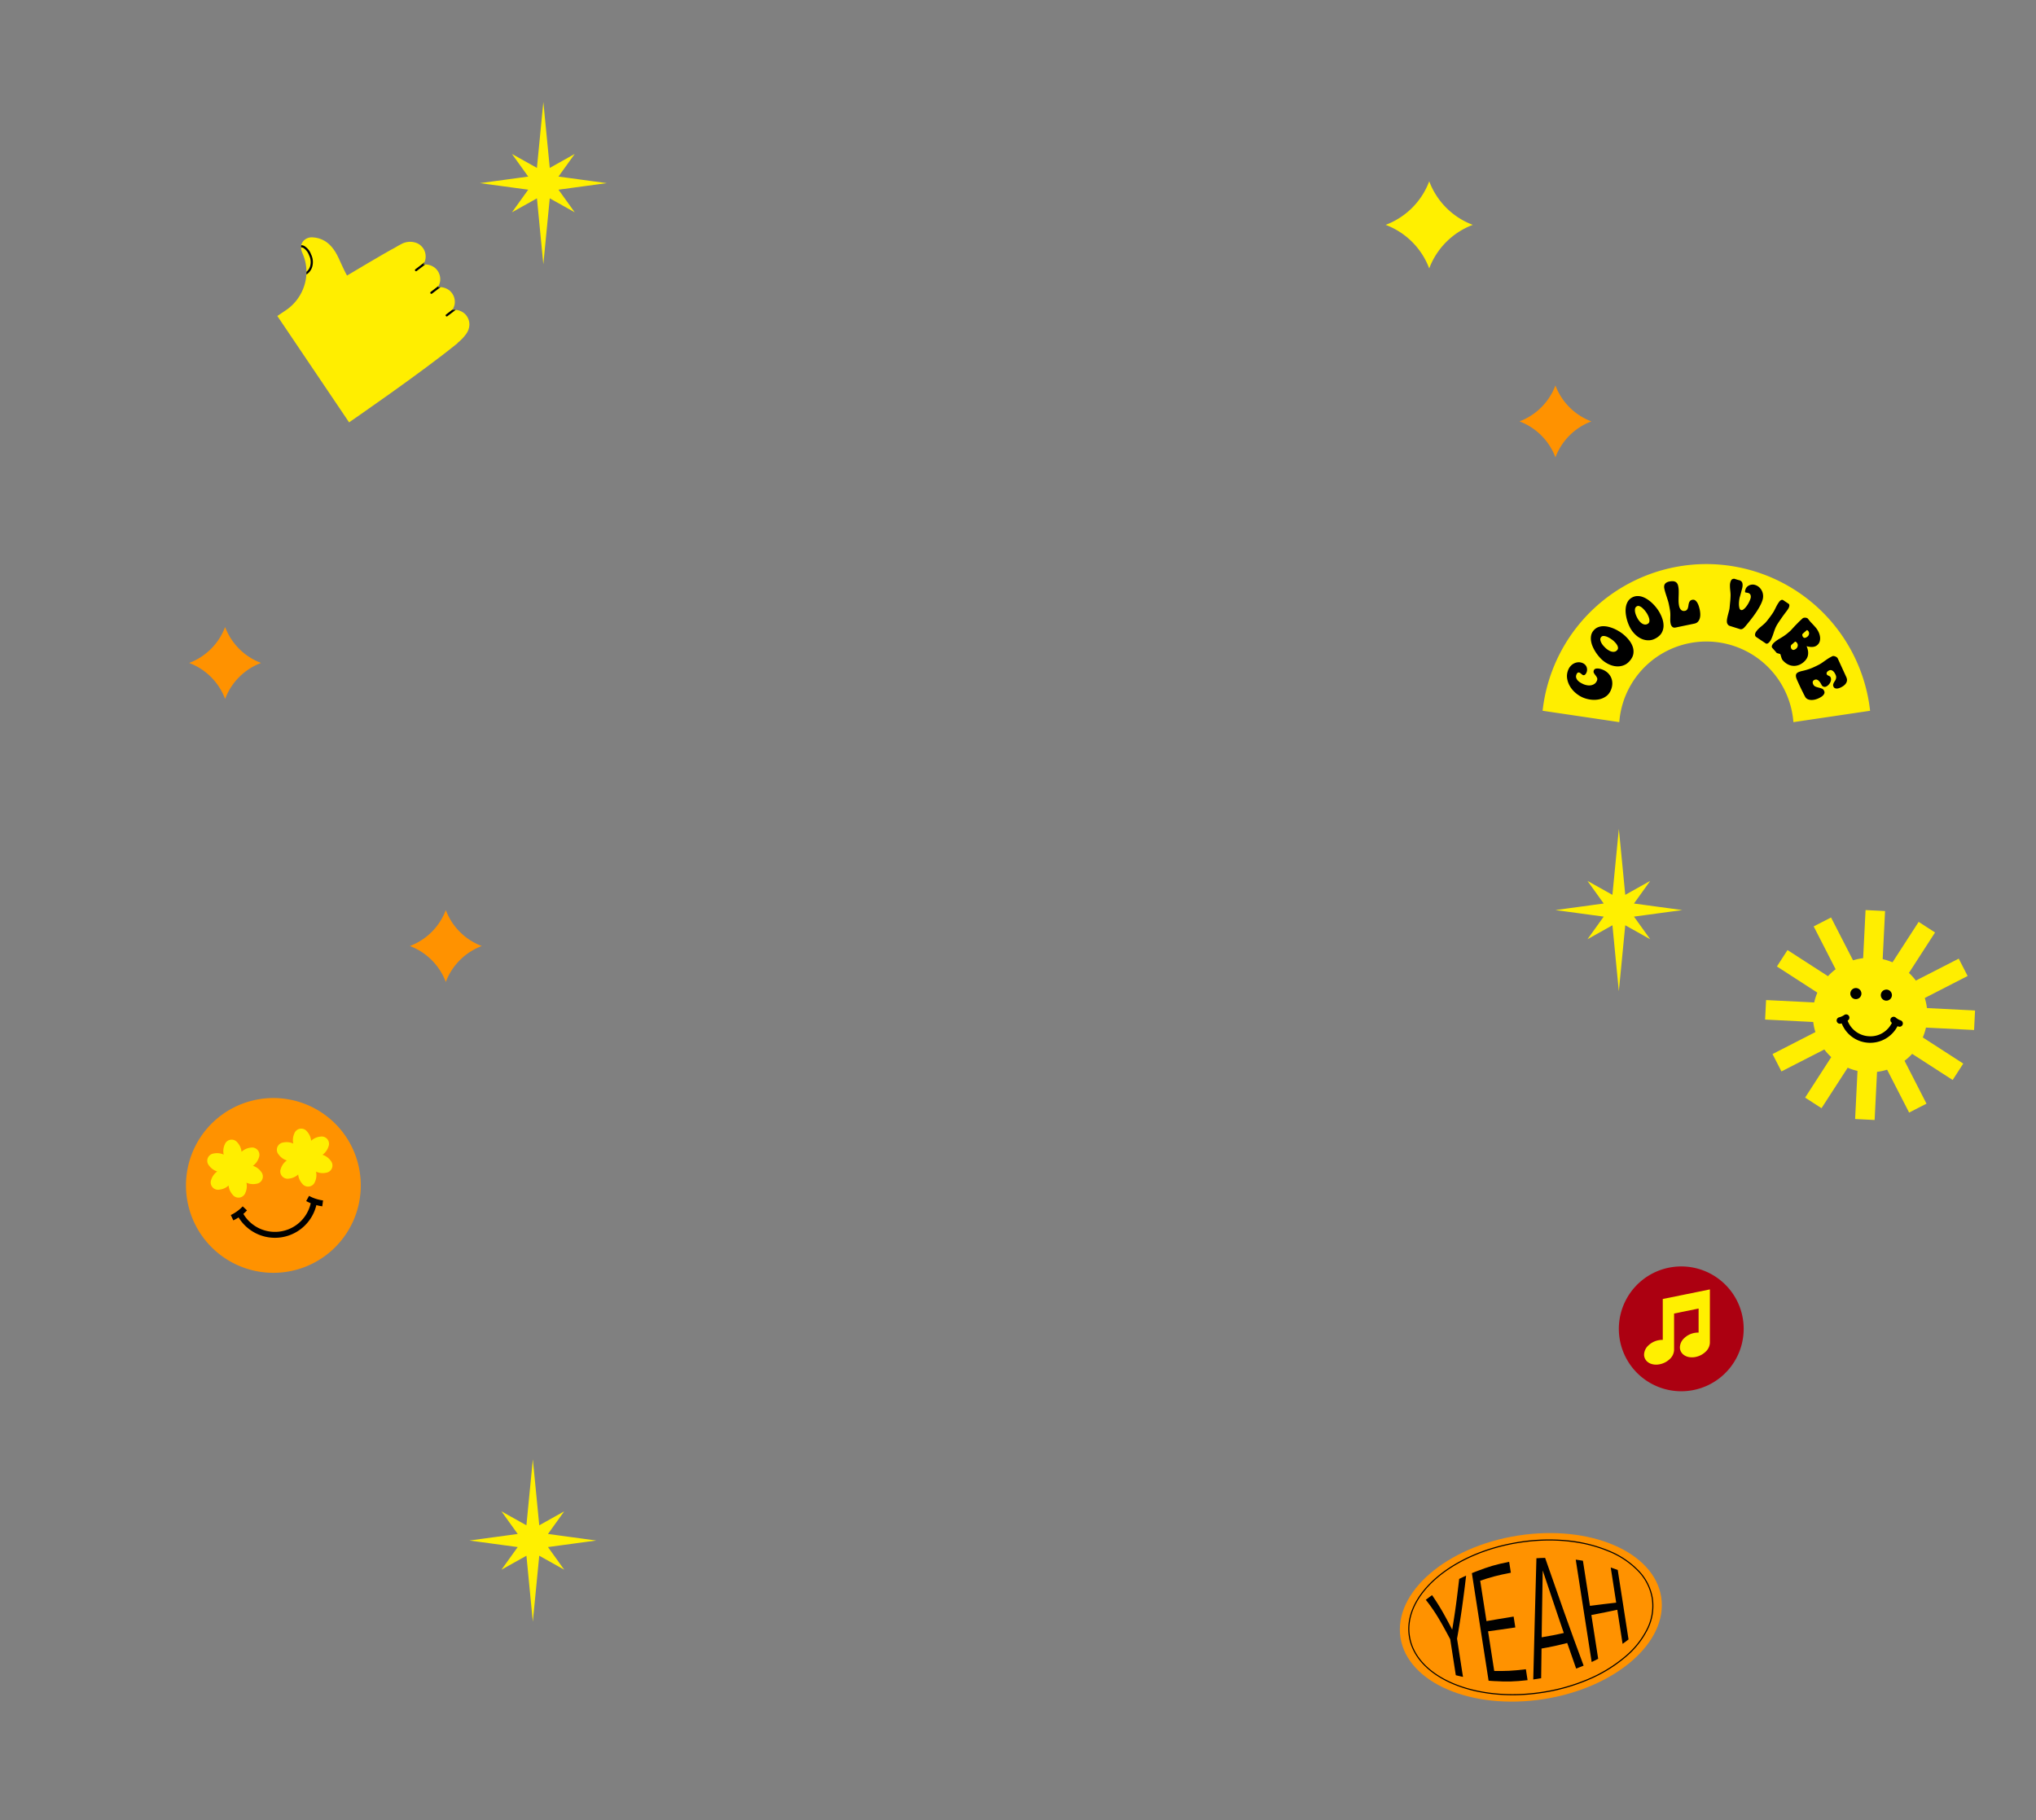 <svg xmlns="http://www.w3.org/2000/svg" xmlns:xlink="http://www.w3.org/1999/xlink" width="859" height="768" viewBox="0 0 859 768"><rect x="0" y="0" width="859" height="768" fill="#808080" stroke="none"/><defs><clipPath id="a"><rect width="73.749" height="73.749" fill="none"/></clipPath><clipPath id="b"><rect width="110.531" height="71.127" fill="#ff9200"/></clipPath><clipPath id="c"><rect width="52.664" height="52.664" fill="none"/></clipPath><clipPath id="d"><path d="M14.492,0a4.792,4.792,0,0,0-3.557,1.608c-.97,1.138-1.356,2.866-.332,5.133l.027.06.027.061a19.063,19.063,0,0,1,.808,13.212A19.721,19.721,0,0,1,3.586,30.783L1.793,31.992,0,33.2,15.136,55.64,30.273,78.079S37.939,72.8,47.5,65.987,68.51,50.809,76.081,44.638l-.029-.036-.029-.036a18.68,18.68,0,0,0,3.609-3.731,7.021,7.021,0,0,0,1.409-3.888V36.88q0-.1-.006-.209a6.234,6.234,0,0,0-2.26-4.68,6.738,6.738,0,0,0-4.88-1.375,7.785,7.785,0,0,0,.765-1.731,5.354,5.354,0,0,0,.224-1.775,6.236,6.236,0,0,0-2.26-4.68,6.738,6.738,0,0,0-4.88-1.375,7.789,7.789,0,0,0,.765-1.731,5.357,5.357,0,0,0,.224-1.775,6.235,6.235,0,0,0-2.26-4.68,6.739,6.739,0,0,0-4.88-1.374,7.791,7.791,0,0,0,.765-1.731,5.348,5.348,0,0,0,.224-1.775,6.137,6.137,0,0,0-3.458-5.443,7.715,7.715,0,0,0-6.865.325c-.394.2-.822.436-1.274.693s-.929.538-1.419.833h0c-2.054,1.056-7.075,3.981-11.583,6.642s-8.5,5.058-8.5,5.058.029.239-.4-.534-1.309-2.557-3.131-6.6-3.96-6.239-5.97-7.442A11.147,11.147,0,0,0,14.773.009C14.681,0,14.587,0,14.493,0Z" fill="none"/></clipPath><clipPath id="e"><rect width="88.582" height="88.58" fill="none"/></clipPath><clipPath id="f"><rect width="138.172" height="66.698" fill="none"/></clipPath><clipPath id="g"><rect width="30.342" height="30.342" fill="#ff9200"/></clipPath><clipPath id="i"><rect width="36.766" height="36.766" transform="translate(0 0)" fill="#fff000"/></clipPath></defs><g transform="translate(3033 1045)"><g transform="translate(-2959.847 -575.463) rotate(-9)"><g clip-path="url(#a)"><path d="M73.749,36.875A36.875,36.875,0,1,1,62.949,10.8a36.758,36.758,0,0,1,10.8,26.074" transform="translate(0)" fill="#ff9200"/><path d="M85.157,170.972a17.973,17.973,0,0,1-16.943-11.984l1.176-.415,1.176-.415a15.372,15.372,0,0,0,1.406,2.945,15.481,15.481,0,0,0,27.78-2.945l1.176.415,1.176.415a18,18,0,0,1-16.945,11.984" transform="translate(-48.283 -111.947)"/><path d="M59.491,154.386l-.354-1.2-.354-1.2c.438-.13.875-.28,1.309-.449s.863-.357,1.286-.563a17.25,17.25,0,0,0,1.528-.839,16.515,16.515,0,0,0,1.412-.976l.762.986.762.986a18.832,18.832,0,0,1-1.622,1.123,19.646,19.646,0,0,1-1.752.963c-.483.235-.975.451-1.472.645s-1,.366-1.5.515" transform="translate(-41.608 -105.584)"/><path d="M175.823,154.386q-.755-.224-1.5-.515t-1.475-.645a19.709,19.709,0,0,1-1.751-.963,18.879,18.879,0,0,1-1.622-1.123l.762-.986.762-.986a16.56,16.56,0,0,0,1.412.976,17.271,17.271,0,0,0,1.527.839q.636.309,1.288.564c.433.169.87.319,1.307.448l-.353,1.2Z" transform="translate(-119.956 -105.584)"/><path d="M56.4,63.821c-.044-.025-.089-.046-.133-.067s-.089-.04-.134-.063c.044-.023.089-.043.134-.063a1.48,1.48,0,0,0,.133-.066,6.79,6.79,0,0,0,2.785-2.9,3.085,3.085,0,0,0-2.7-4.684,6.8,6.8,0,0,0-3.906.962c-.044.025-.084.053-.124.082s-.079.057-.122.084c0-.05.007-.1.012-.147a1.458,1.458,0,0,0,.009-.149,6.792,6.792,0,0,0-1.12-3.863,3.085,3.085,0,0,0-5.408,0,6.792,6.792,0,0,0-1.12,3.863c0,.051,0,.1.009.149s.01.1.012.147c-.042-.027-.082-.056-.122-.084s-.08-.057-.124-.082a6.794,6.794,0,0,0-3.905-.962,3.085,3.085,0,0,0-2.7,4.684,6.792,6.792,0,0,0,2.785,2.9,1.481,1.481,0,0,0,.133.066c.045.02.089.04.134.063-.044.023-.089.043-.134.063s-.089.041-.133.067a6.792,6.792,0,0,0-2.785,2.9,3.085,3.085,0,0,0,2.7,4.684,6.792,6.792,0,0,0,3.905-.962c.044-.025.084-.053.124-.082s.079-.057.122-.084c0,.05-.007.1-.012.147s-.009.1-.009.149a6.794,6.794,0,0,0,1.12,3.863,3.085,3.085,0,0,0,5.408,0,6.794,6.794,0,0,0,1.12-3.863,1.458,1.458,0,0,0-.009-.149c0-.049-.01-.1-.012-.147.042.027.082.056.122.084s.08.057.124.082a6.793,6.793,0,0,0,3.906.962,3.085,3.085,0,0,0,2.7-4.684,6.79,6.79,0,0,0-2.785-2.9" transform="translate(-26.516 -36.343)" fill="#fe0" fill-rule="evenodd"/><path d="M158.144,63.821c-.044-.025-.089-.046-.133-.067s-.089-.04-.134-.063c.044-.023.089-.043.134-.063a1.481,1.481,0,0,0,.133-.066,6.79,6.79,0,0,0,2.785-2.9,3.085,3.085,0,0,0-2.7-4.684,6.8,6.8,0,0,0-3.906.962c-.044.025-.084.053-.124.082s-.079.057-.122.084c0-.05.007-.1.012-.147a1.472,1.472,0,0,0,.009-.149,6.792,6.792,0,0,0-1.12-3.863,3.085,3.085,0,0,0-5.408,0,6.792,6.792,0,0,0-1.12,3.863c0,.051,0,.1.009.149s.01.1.012.147c-.042-.027-.082-.056-.122-.084s-.08-.057-.124-.082a6.794,6.794,0,0,0-3.905-.962,3.085,3.085,0,0,0-2.7,4.684,6.792,6.792,0,0,0,2.785,2.9,1.442,1.442,0,0,0,.133.066c.044.02.089.04.134.063-.044.023-.089.043-.134.063s-.089.041-.133.067a6.792,6.792,0,0,0-2.785,2.9,3.085,3.085,0,0,0,2.7,4.684,6.792,6.792,0,0,0,3.905-.962c.044-.025.084-.053.124-.082s.079-.057.122-.084c0,.05-.007.1-.012.147s-.009.1-.009.149a6.794,6.794,0,0,0,1.12,3.863,3.085,3.085,0,0,0,5.408,0,6.794,6.794,0,0,0,1.12-3.863,1.473,1.473,0,0,0-.009-.149c0-.049-.01-.1-.012-.147.042.027.082.056.122.084s.08.057.124.082a6.793,6.793,0,0,0,3.906.962,3.085,3.085,0,0,0,2.7-4.684,6.79,6.79,0,0,0-2.785-2.9" transform="translate(-98.533 -36.343)" fill="#fe0" fill-rule="evenodd"/></g></g><g transform="translate(-2442.393 -398.127)"><g clip-path="url(#b)"><path d="M110.266,27.007c1.483,9.53-3.331,19.115-12.312,26.908s-22.13,13.8-37.318,16.159-29.539.64-40.463-4.056S1.748,53.651.266,44.121,3.6,25.006,12.578,17.213,34.709,3.417,49.9,1.054,79.435.415,90.36,5.111s18.423,12.366,19.906,21.9" transform="translate(0 0)" fill="#ff9200" fill-rule="evenodd"/><path d="M55.191,74.222c-11.441,0-21.8-2.49-29.583-6.843s-13-10.568-14.16-18.018c-1.367-8.788,3.166-17.655,11.589-24.877s20.735-12.8,34.926-15.006a80.722,80.722,0,0,1,20.058-.66,60.879,60.879,0,0,1,17.745,4.307,36.536,36.536,0,0,1,12.823,8.6A22.073,22.073,0,0,1,114.4,33.344a22.069,22.069,0,0,1-2,12.836,36.546,36.546,0,0,1-9.606,12.088,60.88,60.88,0,0,1-15.6,9.5,80.671,80.671,0,0,1-19.31,5.465q-3.242.5-6.424.75t-6.266.245M70.762,8.936q-3.121,0-6.312.249t-6.416.751c-14.065,2.188-26.27,7.7-34.623,14.821S10.558,40.628,11.906,49.29,20.2,64.915,30.319,69.167s23.425,5.79,37.491,3.6A80.227,80.227,0,0,0,87,67.341a60.419,60.419,0,0,0,15.49-9.426,36.1,36.1,0,0,0,9.47-11.9,21.623,21.623,0,0,0,1.979-12.6,21.621,21.621,0,0,0-5.714-11.406,36.1,36.1,0,0,0-12.637-8.457A56.955,56.955,0,0,0,83.852,10.1,72.03,72.03,0,0,0,70.762,8.936" transform="translate(-7.656 -5.789)"/><path d="M47.735,83.313l1.255,8.064c.377,2.419.753,4.838,1.255,8.064-.607-.131-1.062-.232-1.517-.338s-.908-.219-1.512-.372l-1.18-7.586-1.18-7.586c-2.217-4.169-3.849-7.131-5.4-9.65a70.046,70.046,0,0,0-4.9-6.989c.524-.4.918-.7,1.316-1s.8-.583,1.334-.965C38.8,67.289,40.021,69.208,41.3,71.4s2.6,4.666,4.4,8.105c.64-3.854,1.1-6.875,1.544-10.1s.854-6.645,1.4-11.3c.58-.289,1.016-.5,1.455-.71s.879-.41,1.468-.675q-.769,6.657-1.7,13.324T47.735,83.313" transform="translate(-23.61 -38.753)"/><path d="M95.9,43.083c.565-.233.989-.406,1.415-.573s.854-.329,1.426-.542l3.633,23.347Q104.185,76.987,106,88.661c-.609-.029-1.066-.054-1.523-.083s-.914-.066-1.522-.116l-3.53-22.69L95.9,43.083m1.95-.778c2.689-1.035,4.728-1.754,6.8-2.355s4.169-1.085,6.98-1.651l.358,2.3c.107.69.215,1.381.358,2.3-2.814.542-4.918,1-7,1.549s-4.127,1.2-6.834,2.122c-.133-.853-.232-1.494-.332-2.134L97.846,42.3m3.3,21.179c2.448-.427,4.3-.745,6.153-1.057s3.726-.617,6.219-1.019l.357,2.293.357,2.293c-2.5.372-4.371.647-6.236.911s-3.722.517-6.185.847c-.133-.853-.233-1.494-.332-2.134s-.2-1.281-.332-2.134m3.245,20.86c2.86.058,5.009.051,7.156-.055s4.289-.311,7.135-.649c.144.921.251,1.611.358,2.3l.358,2.3c-2.85.315-5,.492-7.151.548s-4.315-.01-7.192-.179l-.332-2.134-.332-2.134" transform="translate(-65.515 -26.165)"/><path d="M178.987,33.216c.733-.046,1.283-.076,1.833-.1s1.1-.037,1.837-.051q3.967,11.4,7.986,22.776,4.04,11.372,8.257,22.679c-.626.264-1.1.458-1.57.646s-.948.369-1.582.607q-3.63-10.313-7.139-20.669t-6.97-20.726q-.213,11.362-.364,22.727t-.291,22.728c-.664.119-1.163.206-1.662.286s-1,.153-1.669.246q.32-12.788.644-25.576t.69-25.575m.572,33.655c2.618-.441,4.579-.789,6.526-1.169s3.88-.793,6.44-1.363l.337,2.163c.1.649.2,1.3.336,2.164-2.546.664-4.469,1.138-6.409,1.56s-3.9.793-6.513,1.253l-.359-2.3-.358-2.3" transform="translate(-121.37 -22.591)"/><path d="M234.223,35.4c.607.082,1.063.146,1.518.215s.91.144,1.515.248q1.609,10.343,3.218,20.685t3.219,20.685c-.546.283-.956.492-1.368.7s-.827.4-1.381.666q-1.681-10.8-3.361-21.6t-3.359-21.6m5.351,19.581c2.639-.341,4.608-.59,6.544-.825s3.839-.456,6.348-.74c.09.58.158,1.014.226,1.449l.226,1.449c-2.471.528-4.348.921-6.26,1.307s-3.861.767-6.475,1.268l-.3-1.955-.3-1.954m9.4-16.242c.593.191,1.038.337,1.482.489s.886.31,1.475.523q1.141,7.33,2.281,14.66t2.28,14.66c-.5.383-.87.667-1.246.947s-.756.554-1.263.916l-2.5-16.1-2.5-16.1" transform="translate(-160.018 -24.188)"/></g></g><g transform="translate(-2350 -510.627)"><g clip-path="url(#c)"><path d="M52.664,26.332a26.332,26.332,0,1,1-7.712-18.62,26.249,26.249,0,0,1,7.712,18.62" fill="#ac0011"/><path d="M36.1,29.719V46.98a7.615,7.615,0,0,0-.918.022,8.229,8.229,0,0,0-.956.137A8.484,8.484,0,0,0,29.953,49.4a5.451,5.451,0,0,0-1.744,3.767,3.946,3.946,0,0,0,.381,1.71,4.026,4.026,0,0,0,1.1,1.382,4.917,4.917,0,0,0,1.616.864,6.4,6.4,0,0,0,1.962.294,7.658,7.658,0,0,0,.782-.041q.4-.041.8-.123a8.481,8.481,0,0,0,4.274-2.262,5.454,5.454,0,0,0,1.744-3.767V35.854L46.04,34.8l5.175-1.053V43.9a7.907,7.907,0,0,0-.924.022,8.267,8.267,0,0,0-.95.136,8.481,8.481,0,0,0-4.275,2.262,5.454,5.454,0,0,0-1.744,3.767A3.948,3.948,0,0,0,43.7,51.8a4.026,4.026,0,0,0,1.1,1.382,5.167,5.167,0,0,0,2.306,1.039,7.4,7.4,0,0,0,2.855-.045,8.483,8.483,0,0,0,4.274-2.262,5.453,5.453,0,0,0,1.743-3.767V25.674L46.04,27.7Z" transform="translate(-17.566 -15.987)" fill="#fff000"/></g></g><g transform="translate(-2915.99 -944.868)"><g clip-path="url(#d)"><path d="M73.894,30.616a7.8,7.8,0,0,0,.765-1.731,5.347,5.347,0,0,0,.224-1.775,6.237,6.237,0,0,0-2.26-4.68,6.739,6.739,0,0,0-4.88-1.375,7.79,7.79,0,0,0,.766-1.731,5.355,5.355,0,0,0,.223-1.775,6.235,6.235,0,0,0-2.26-4.68,6.738,6.738,0,0,0-4.88-1.374,7.791,7.791,0,0,0,.765-1.731,5.362,5.362,0,0,0,.224-1.775,6.137,6.137,0,0,0-3.458-5.443,7.715,7.715,0,0,0-6.865.324c-.394.2-.822.436-1.274.694s-.928.537-1.418.833h0c-2.054,1.056-7.075,3.981-11.583,6.642s-8.5,5.058-8.5,5.058.029.239-.4-.534-1.309-2.557-3.131-6.6-3.96-6.239-5.97-7.442A11.141,11.141,0,0,0,14.773.01a4.786,4.786,0,0,0-3.838,1.6c-.97,1.138-1.356,2.866-.332,5.133l.027.06.027.061a19.066,19.066,0,0,1,.808,13.212A19.724,19.724,0,0,1,3.587,30.784L1.793,31.992,0,33.2,15.136,55.64,30.273,78.08S37.939,72.8,47.5,65.987,68.51,50.81,76.081,44.638l-.029-.036-.029-.036a18.682,18.682,0,0,0,3.609-3.731,6.826,6.826,0,0,0,1.4-4.165,6.238,6.238,0,0,0-2.26-4.68,6.74,6.74,0,0,0-4.88-1.374" transform="translate(0 -0.001)" fill="#fe0"/><path d="M38.223,24.659a.459.459,0,0,1-.379-.2.458.458,0,0,1,.12-.638,4.9,4.9,0,0,0,1.806-2.514,6.5,6.5,0,0,0-.429-4.7,6.308,6.308,0,0,0-2.226-2.96,1.936,1.936,0,0,0-1.082-.354.488.488,0,0,1-.343-.1.444.444,0,0,1-.169-.3.463.463,0,0,1,.086-.336.452.452,0,0,1,.3-.178,2.5,2.5,0,0,1,1.486.352,6.871,6.871,0,0,1,2.793,3.5,7.345,7.345,0,0,1,.446,5.409,5.861,5.861,0,0,1-2.147,2.932.474.474,0,0,1-.126.061.451.451,0,0,1-.133.02" transform="translate(-25.954 -9.04)"/><path d="M216.055,42.181a.458.458,0,0,1-.2-.046A.465.465,0,0,1,215.69,42a.459.459,0,0,1,.085-.644l2.041-1.565,2.041-1.565a.456.456,0,0,1,.339-.09.462.462,0,0,1,.305.176.459.459,0,0,1-.085.644l-2.041,1.565-2.041,1.565a.457.457,0,0,1-.279.1" transform="translate(-157.541 -27.865)"/><path d="M240.108,77.607a.458.458,0,0,1-.2-.046.465.465,0,0,1-.165-.135.459.459,0,0,1,.085-.644l2.04-1.564,2.04-1.564a.451.451,0,0,1,.339-.091.463.463,0,0,1,.305.176.458.458,0,0,1-.085.644l-2.04,1.564-2.041,1.564a.457.457,0,0,1-.279.1" transform="translate(-175.117 -53.751)"/><path d="M264.156,113.037a.457.457,0,0,1-.2-.046.464.464,0,0,1-.165-.135.459.459,0,0,1,.085-.644l2.041-1.564,2.041-1.564a.459.459,0,1,1,.558.729l-2.041,1.564-2.041,1.564a.457.457,0,0,1-.279.1" transform="translate(-192.69 -79.642)"/></g></g><g transform="translate(-2288.291 -661)"><path d="M42.382,0l-.722,14.347-.722,14.347L34.38,15.913,27.824,3.131,24.159,5.01,20.493,6.888l6.549,12.787,6.548,12.786L21.526,24.675,9.461,16.888l-.005,0-.005,0-2.235,3.46L4.981,23.8l12.064,7.8,12.064,7.8L14.76,38.685.411,37.973.206,42.087,0,46.2l14.349.722,14.348.722L15.915,54.2,3.133,60.759l1.879,3.666L6.891,68.09l12.787-6.548,12.786-6.549-7.791,12.07-7.791,12.07,3.459,2.234L23.8,83.6l7.8-12.064,7.8-12.064-.712,14.347-.712,14.348,4.114.206,4.114.206.721-14.347.721-14.347L54.2,72.667l6.558,12.782,3.665-1.879,3.665-1.879L61.543,68.906,54.994,56.121l12.067,7.788L79.129,71.7h0l2.235-3.46,2.234-3.46-12.063-7.8-12.063-7.8,14.348.713,14.347.712.206-4.114.206-4.114-14.347-.722-14.347-.722,12.781-6.557,12.78-6.557L83.57,24.157l-1.879-3.665L68.906,27.04,56.12,33.589l7.789-12.068L71.7,9.454v0h0l-3.46-2.236L64.784,4.978l-7.8,12.064-7.8,12.064L49.9,14.759,50.61.412,46.5.206Z" transform="translate(0 0)" fill="#fe0"/><g transform="translate(0)"><g clip-path="url(#e)"><path d="M95.154,72.224A24.164,24.164,0,1,1,88.938,54.8a24.089,24.089,0,0,1,6.216,17.419" transform="translate(-26.729 -26.728)" fill="#fe0" fill-rule="evenodd"/><path d="M86.694,115.747q-.161,0-.322,0c-.107,0-.215-.006-.322-.011a12.873,12.873,0,0,1-10.718-6.721,12.422,12.422,0,0,1-1.053-2.527,1.372,1.372,0,1,1,2.634-.773,9.832,9.832,0,0,0,.359,1.007,10.155,10.155,0,0,0,8.914,6.265,9.819,9.819,0,0,0,5.973-1.549,10.315,10.315,0,0,0,3.979-4.767,1.374,1.374,0,0,1,2.541,1.045,12.979,12.979,0,0,1-11.985,8.034" transform="translate(-42.341 -59.741)"/><path d="M71.637,106.436a1.379,1.379,0,0,1-.842-.288,1.375,1.375,0,0,1,.512-2.421q.255-.062.51-.147t.51-.193q.314-.135.606-.3a6.465,6.465,0,0,0,.561-.346A1.373,1.373,0,1,1,75.062,105a8.862,8.862,0,0,1-.8.5,9.5,9.5,0,0,1-.856.418c-.241.1-.483.2-.724.275s-.481.149-.719.208a1.613,1.613,0,0,1-.166.029,1.321,1.321,0,0,1-.163.01" transform="translate(-40.082 -58.472)"/><path d="M126.923,109.024a1.385,1.385,0,0,1-.233-.02,1.276,1.276,0,0,1-.232-.063q-.349-.123-.695-.279t-.687-.344a9.285,9.285,0,0,1-.818-.5,8.64,8.64,0,0,1-.746-.575,1.375,1.375,0,0,1,1.8-2.083,5.829,5.829,0,0,0,.517.4,6.537,6.537,0,0,0,.57.352c.165.091.33.173.5.247s.331.14.5.2a1.374,1.374,0,0,1-.465,2.666" transform="translate(-70.188 -59.8)"/><path d="M88.624,80a1.606,1.606,0,1,1-.413-1.158A1.6,1.6,0,0,1,88.624,80" transform="translate(-48.725 -44.675)" fill-rule="evenodd"/><path d="M86.051,81.284h-.125a2.337,2.337,0,0,1-2.219-2.459,2.32,2.32,0,0,1,.727-1.576,2.345,2.345,0,0,1,1.613-.642h.114a2.352,2.352,0,0,1,2.222,2.455h0v0a2.386,2.386,0,0,1-.225.885,2.328,2.328,0,0,1-2.108,1.333m-.007-3.214a.873.873,0,0,0-.869.83.857.857,0,0,0,.046.34.866.866,0,0,0,.78.576.594.594,0,0,0,.335-.034.957.957,0,0,0,.3-.187.89.89,0,0,0,.2-.274.859.859,0,0,0,.083-.33.875.875,0,0,0-.83-.916l-.021,0h-.021m1.607.956h0Z" transform="translate(-47.75 -43.701)"/><path d="M118.573,81.5a1.606,1.606,0,1,1-.413-1.158,1.6,1.6,0,0,1,.413,1.158" transform="translate(-65.809 -45.529)" fill-rule="evenodd"/><path d="M115.994,82.783h-.114a2.321,2.321,0,0,1-1.621-.769,2.337,2.337,0,0,1,.165-3.3,2.245,2.245,0,0,1,.777-.457,2.875,2.875,0,0,1,.908-.148,2.349,2.349,0,0,1,2.226,2.455h0v0a2.351,2.351,0,0,1-2.341,2.219m0-3.213a.866.866,0,0,0-.314.058.9.9,0,0,0-.273.168.869.869,0,0,0-.283.6.857.857,0,0,0,.222.634.869.869,0,0,0,.6.283l.021,0h.021a.875.875,0,0,0,.823-1.17.85.85,0,0,0-.176-.291.856.856,0,0,0-.6-.286l-.021,0h-.021m1.607.955h0Z" transform="translate(-64.836 -44.557)"/></g></g></g><g transform="translate(-2382.171 -806.992)"><g clip-path="url(#f)"><path d="M69.086,0A69.612,69.612,0,0,0,0,61.894l16.176,2.4,16.177,2.4a36.841,36.841,0,0,1,73.465,0L122,64.3l16.176-2.4A69.612,69.612,0,0,0,69.086,0" fill="#fe0" fill-rule="evenodd"/><path d="M35.437,77.213a6.362,6.362,0,0,1,.78.993,5.722,5.722,0,0,1,.541,1.1,5.922,5.922,0,0,1,.3,1.182,6.331,6.331,0,0,1,.061,1.246,6.941,6.941,0,0,1-.181,1.279,7.671,7.671,0,0,1-.422,1.268,6.71,6.71,0,0,1-.9,1.526,5.634,5.634,0,0,1-1.216,1.14,7.878,7.878,0,0,1-1.445.785,7.983,7.983,0,0,1-1.585.467,10.355,10.355,0,0,1-1.682.171,11.186,11.186,0,0,1-1.731-.1,13.507,13.507,0,0,1-1.694-.342,11.968,11.968,0,0,1-1.567-.543,11.308,11.308,0,0,1-1.555-.821,13.086,13.086,0,0,1-1.482-1.092,11.48,11.48,0,0,1-1.323-1.318,10.988,10.988,0,0,1-1.071-1.5,9.054,9.054,0,0,1-1.207-3.409,6.462,6.462,0,0,1,.005-1.836,7.4,7.4,0,0,1,.533-1.848,5.18,5.18,0,0,1,.423-.789,5.236,5.236,0,0,1,.56-.71,4.964,4.964,0,0,1,.67-.608,4.834,4.834,0,0,1,.76-.468,4.271,4.271,0,0,1,.836-.319,4.748,4.748,0,0,1,.9-.148,3.761,3.761,0,0,1,.938.054,4.439,4.439,0,0,1,.952.293,3.254,3.254,0,0,1,.547.3,3.1,3.1,0,0,1,.465.385,2.933,2.933,0,0,1,.369.455,2.609,2.609,0,0,1,.26.511,3.093,3.093,0,0,1,.155.558,3.225,3.225,0,0,1,.05.59,2.88,2.88,0,0,1-.064.6,3.243,3.243,0,0,1-.191.594c-.031.071-.066.145-.105.221s-.083.153-.13.231a1.735,1.735,0,0,1-.155.221,1.5,1.5,0,0,1-.187.189,1.134,1.134,0,0,1-.212.143,1.106,1.106,0,0,1-.235.09.665.665,0,0,1-.266.011,1.212,1.212,0,0,1-.307-.092l-.59-.459-.59-.459a1.494,1.494,0,0,0-.487-.133.676.676,0,0,0-.377.071.949.949,0,0,0-.3.27,2.247,2.247,0,0,0-.262.467,2.443,2.443,0,0,0-.2.736,1.763,1.763,0,0,0,.066.683,2.868,2.868,0,0,0,.27.618,3.121,3.121,0,0,0,.414.553,4.672,4.672,0,0,0,.53.486,5.41,5.41,0,0,0,.618.418c.22.131.434.249.641.355s.41.2.606.287a6.609,6.609,0,0,0,.75.267,7.113,7.113,0,0,0,.811.185,4.912,4.912,0,0,0,.828.071,4.392,4.392,0,0,0,.8-.071A3.749,3.749,0,0,0,28.912,82a3.691,3.691,0,0,0,.691-.372,2.709,2.709,0,0,0,.585-.554,3.311,3.311,0,0,0,.438-.751,1.942,1.942,0,0,0,.17-.676,1.245,1.245,0,0,0-.115-.59,4.949,4.949,0,0,0-.289-.535,5.222,5.222,0,0,0-.361-.507q-.2-.247-.366-.493c-.112-.164-.215-.328-.308-.493a1.093,1.093,0,0,1-.139-.53,1.492,1.492,0,0,1,.134-.6,1.148,1.148,0,0,1,.287-.411,1.107,1.107,0,0,1,.429-.237,2.888,2.888,0,0,1,.524-.1,3.458,3.458,0,0,1,.566,0,5.572,5.572,0,0,1,.579.079,4.974,4.974,0,0,1,.564.144c.186.057.352.112.5.165s.276.1.385.15a7.36,7.36,0,0,1,1.238.671,6.19,6.19,0,0,1,1.012.852" transform="translate(-7.715 -31.081)"/><path d="M51.737,51.777a10.092,10.092,0,0,1,.9,1.327,8.845,8.845,0,0,1,.635,1.4,6.137,6.137,0,0,1,.3,2.941,5.073,5.073,0,0,1-.468,1.5,7.717,7.717,0,0,1-2.227,2.674,5.683,5.683,0,0,1-1.4.763,7.129,7.129,0,0,1-1.485.39,6.95,6.95,0,0,1-1.519.058,8.515,8.515,0,0,1-1.528-.249,9.652,9.652,0,0,1-1.511-.527,11.845,11.845,0,0,1-2.759-1.718q-.364-.307-.746-.689t-.779-.839q-.4-.457-.775-.956t-.727-1.043q-.351-.543-.658-1.113t-.565-1.167a10.355,10.355,0,0,1-.438-1.193,9.442,9.442,0,0,1-.274-1.2,7.005,7.005,0,0,1-.087-1.182,6.4,6.4,0,0,1,.118-1.15,4.381,4.381,0,0,1,.358-1.08,4.739,4.739,0,0,1,.639-.981,5.353,5.353,0,0,1,.852-.818,4.593,4.593,0,0,1,.974-.567,5.855,5.855,0,0,1,2.185-.462,8.274,8.274,0,0,1,1.166.054,9.371,9.371,0,0,1,1.192.218c.4.1.8.214,1.191.348s.778.285,1.159.451.751.35,1.112.542.713.4,1.056.61.666.431.971.65.59.44.857.664a15.767,15.767,0,0,1,1.2,1.11,16.3,16.3,0,0,1,1.084,1.232m-7.773-.619q-.336-.218-.689-.41t-.727-.357a4.769,4.769,0,0,0-.735-.258,4,4,0,0,0-.716-.119,1.416,1.416,0,0,0-.63.086,1.208,1.208,0,0,0-.484.357,1.585,1.585,0,0,0-.323.6,1.516,1.516,0,0,0-.019.676,3.887,3.887,0,0,0,.2.71,4.466,4.466,0,0,0,.351.7,7.307,7.307,0,0,0,.462.675,7.749,7.749,0,0,0,.539.629q.29.3.538.543t.457.414q.229.189.491.371t.561.353a4.958,4.958,0,0,0,.6.3,4.026,4.026,0,0,0,.614.195,2.772,2.772,0,0,0,.617.079,2.725,2.725,0,0,0,.607-.06,1.693,1.693,0,0,0,.572-.239,2.3,2.3,0,0,0,.506-.457,1.448,1.448,0,0,0,.285-.517,1.26,1.26,0,0,0,.031-.563,2.805,2.805,0,0,0-.159-.585,3.292,3.292,0,0,0-.289-.567c-.118-.186-.246-.367-.384-.542a6.379,6.379,0,0,0-.445-.506q-.236-.246-.441-.441t-.378-.34q-.173-.143-.428-.325t-.591-.4" transform="translate(-15.269 -19.672)"/><path d="M76.709,32.953a10.283,10.283,0,0,1,.428,1.544,8.856,8.856,0,0,1,.16,1.526,6.152,6.152,0,0,1-.655,2.88,5.052,5.052,0,0,1-.921,1.274,7.753,7.753,0,0,1-2.959,1.828,5.707,5.707,0,0,1-1.563.282,7.162,7.162,0,0,1-1.531-.106,7.087,7.087,0,0,1-1.458-.427,8.649,8.649,0,0,1-1.368-.721,9.643,9.643,0,0,1-1.262-.978,11.906,11.906,0,0,1-1.122-1.183,11.51,11.51,0,0,1-.946-1.326q-.248-.4-.489-.886t-.473-1.042q-.234-.561-.43-1.153t-.358-1.218q-.16-.628-.269-1.264T61.326,30.7a10.388,10.388,0,0,1-.035-1.272,9.351,9.351,0,0,1,.121-1.222,6.908,6.908,0,0,1,.293-1.146,6.366,6.366,0,0,1,.477-1.049,4.369,4.369,0,0,1,.683-.911,4.791,4.791,0,0,1,.916-.726,5.187,5.187,0,0,1,1.068-.507,4.488,4.488,0,0,1,1.1-.226,5.833,5.833,0,0,1,1.112.021,6.2,6.2,0,0,1,1.106.231,8.551,8.551,0,0,1,1.087.424,9.778,9.778,0,0,1,1.062.585q.525.332,1.018.707t.953.8q.459.421.881.864t.807.911q.385.468.714.925t.6.9a15.955,15.955,0,0,1,1.419,2.941M69.542,29.9q-.249-.315-.523-.607t-.576-.569a4.744,4.744,0,0,0-.614-.479,3.911,3.911,0,0,0-.641-.34,1.445,1.445,0,0,0-.624-.117,1.205,1.205,0,0,0-.573.183,1.565,1.565,0,0,0-.5.468,1.528,1.528,0,0,0-.234.636,3.769,3.769,0,0,0-.032.735,4.588,4.588,0,0,0,.11.778,7.727,7.727,0,0,0,.225.783,8.11,8.11,0,0,0,.311.769c.118.253.23.479.337.683s.208.383.3.54.219.336.346.506.267.342.418.513a4.854,4.854,0,0,0,.478.469,4.455,4.455,0,0,0,.52.383,2.764,2.764,0,0,0,1.154.405,1.738,1.738,0,0,0,.617-.047,2.271,2.271,0,0,0,.624-.272,1.438,1.438,0,0,0,.434-.4,1.271,1.271,0,0,0,.211-.526,2.8,2.8,0,0,0,.034-.6,3.229,3.229,0,0,0-.093-.626,6.338,6.338,0,0,0-.191-.636,6.481,6.481,0,0,0-.261-.621q-.147-.307-.279-.557c-.088-.166-.171-.314-.25-.442s-.179-.278-.3-.447-.266-.358-.432-.567" transform="translate(-26.269 -10.127)"/><path d="M104.991,26.424a6.066,6.066,0,0,1-.019.914,5.63,5.63,0,0,1-.155.871,3.828,3.828,0,0,1-.306.8,3.63,3.63,0,0,1-.467.689,2.345,2.345,0,0,1-.668.529,3.369,3.369,0,0,1-.905.318l-3.946.819-3.946.819a1.869,1.869,0,0,1-.791.014,1.252,1.252,0,0,1-.608-.329,2.259,2.259,0,0,1-.428-.568,2.557,2.557,0,0,1-.248-.7,8.124,8.124,0,0,1-.136-.852,6.625,6.625,0,0,1-.038-.8q.005-.381.014-.806t.021-.888q.016-.621-.027-1.238t-.145-1.227q-.1-.611-.215-1.211t-.237-1.193c-.056-.274-.119-.545-.189-.815s-.148-.541-.233-.812-.17-.539-.257-.81-.175-.544-.264-.818-.177-.546-.265-.824-.174-.557-.261-.838-.167-.564-.241-.848-.14-.57-.2-.856a3.318,3.318,0,0,1-.061-1.128,1.854,1.854,0,0,1,.339-.861,2.2,2.2,0,0,1,.72-.615,3.874,3.874,0,0,1,1.079-.379c.225-.045.445-.081.66-.106a6.19,6.19,0,0,1,.632-.041,3.118,3.118,0,0,1,.589.046,2.666,2.666,0,0,1,.532.149,1.987,1.987,0,0,1,.463.261,2.063,2.063,0,0,1,.387.386,2.3,2.3,0,0,1,.3.529,3.827,3.827,0,0,1,.207.69q.105.511.161,1.028t.061,1.038q.005.521,0,1.045t-.025,1.049q-.018.525-.027,1.056t-.007,1.063a10.5,10.5,0,0,0,.059,1.071q.057.536.167,1.071a3.8,3.8,0,0,0,.118.433,3.938,3.938,0,0,0,.168.415,2.679,2.679,0,0,0,.219.386,2.475,2.475,0,0,0,.269.329,1.776,1.776,0,0,0,.325.263,1.841,1.841,0,0,0,.387.185,1.54,1.54,0,0,0,.448.079,2.174,2.174,0,0,0,.507-.046,1.806,1.806,0,0,0,.509-.182,1.21,1.21,0,0,0,.363-.3,2.312,2.312,0,0,0,.25-.389,2.463,2.463,0,0,0,.174-.439q.066-.232.117-.486t.086-.529q.034-.275.087-.529c.035-.169.077-.331.125-.485a2.354,2.354,0,0,1,.459-.838,1.336,1.336,0,0,1,.385-.306,1.971,1.971,0,0,1,.531-.189,1.753,1.753,0,0,1,.714-.01,1.447,1.447,0,0,1,.607.286,3.218,3.218,0,0,1,.506.5,3.84,3.84,0,0,1,.419.632,7.25,7.25,0,0,1,.337.72,7.725,7.725,0,0,1,.261.76q.112.389.2.718t.139.6q.084.407.139.846t.078.906" transform="translate(-38.469 -5.411)"/><path d="M149.939,22.535q-.393.711-.836,1.424t-.937,1.432q-.493.717-1.019,1.428t-1.083,1.414q-.559.7-1.1,1.367t-1.059,1.284l-.234.257-.242.267a2.932,2.932,0,0,1-.257.25,2.824,2.824,0,0,1-.274.207,1.933,1.933,0,0,1-.293.158,2.123,2.123,0,0,1-.314.108,1.13,1.13,0,0,1-.342.034,1.6,1.6,0,0,1-.37-.067l-2.144-.676-2.144-.675a1.528,1.528,0,0,1-.438-.222,1.735,1.735,0,0,1-.362-.369,2.28,2.28,0,0,1-.257-.439,1.685,1.685,0,0,1-.127-.442,4.374,4.374,0,0,1-.03-.706,5.592,5.592,0,0,1,.085-.77c.046-.268.1-.541.16-.818s.127-.555.2-.838.146-.568.219-.847.146-.553.219-.824.134-.534.181-.783.081-.485.1-.711q.057-.657.118-1.3t.125-1.26q.064-.621.1-1.267t.049-1.313c0-.241,0-.482-.018-.725s-.033-.487-.058-.732-.053-.489-.077-.731-.046-.485-.066-.726-.034-.476-.04-.712-.005-.473,0-.706a5.138,5.138,0,0,1,.068-.694,4.917,4.917,0,0,1,.161-.668,2.825,2.825,0,0,1,.246-.574,1.616,1.616,0,0,1,.325-.407,1.119,1.119,0,0,1,.451-.235,2.1,2.1,0,0,1,.627-.06l.635.2.635.2c.1.03.189.057.273.079s.161.04.231.054.138.03.2.046l.189.054a1.859,1.859,0,0,1,.345.151,2.63,2.63,0,0,1,.354.239,1.558,1.558,0,0,1,.285.316,1.489,1.489,0,0,1,.182.385,2.687,2.687,0,0,1,.1.429,3.122,3.122,0,0,1,.033.457c0,.159-.006.316-.019.469s-.033.306-.059.455-.055.29-.086.422-.065.254-.1.368c-.005.015-.017.06-.036.134l-.081.313-.113.437-.13.5c-.048.179-.1.357-.143.534l-.145.538c-.048.181-.093.344-.135.491s-.082.276-.117.39a5.832,5.832,0,0,0-.143.573q-.068.333-.129.766c-.039.286-.069.574-.087.862s-.026.579-.023.871a7.528,7.528,0,0,0,.055.835,5.743,5.743,0,0,0,.145.75,1.6,1.6,0,0,0,.261.567.823.823,0,0,0,.4.29.923.923,0,0,0,.523.006,1.631,1.631,0,0,0,.567-.3,5.186,5.186,0,0,0,.586-.524,7.525,7.525,0,0,0,.575-.671q.286-.371.547-.784t.5-.868q.236-.456.414-.871t.3-.79a2.72,2.72,0,0,0,.131-.751,2.273,2.273,0,0,0-.095-.71,1.255,1.255,0,0,0-.371-.583,1.9,1.9,0,0,0-.7-.375l-.532-.093-.532-.093a.249.249,0,0,1-.111-.071.311.311,0,0,1-.065-.125.814.814,0,0,1-.025-.157.911.911,0,0,1,.006-.171c.006-.06.015-.123.027-.189s.026-.133.045-.2.034-.133.05-.189.03-.109.045-.154a2.815,2.815,0,0,1,.252-.572,2.626,2.626,0,0,1,.372-.489,3.007,3.007,0,0,1,.462-.4,3.082,3.082,0,0,1,.53-.3,3.561,3.561,0,0,1,.581-.2,3.872,3.872,0,0,1,.62-.1,3.237,3.237,0,0,1,.632.013,3.37,3.37,0,0,1,.618.135,4.776,4.776,0,0,1,.931.4,4.369,4.369,0,0,1,.8.576,5.139,5.139,0,0,1,1.15,1.532,4.957,4.957,0,0,1,.335.906,5.28,5.28,0,0,1,.133,1.979,5.644,5.644,0,0,1-.218,1,12.638,12.638,0,0,1-.491,1.29q-.295.668-.687,1.38" transform="translate(-58.328 -4.659)"/><path d="M163.028,44.075q-.1.125-.217.246c-.079.081-.164.161-.254.239a1.549,1.549,0,0,1-.282.2,1.437,1.437,0,0,1-.3.122.654.654,0,0,1-.317.015.868.868,0,0,1-.316-.139l-1.971-1.323L157.4,42.109a1.308,1.308,0,0,1-.251-.215.958.958,0,0,1-.165-.251,1.17,1.17,0,0,1-.087-.272,1.276,1.276,0,0,1-.022-.29,1.862,1.862,0,0,1,.035-.294,2.222,2.222,0,0,1,.08-.3,2.4,2.4,0,0,1,.117-.285,1.815,1.815,0,0,1,.145-.253,8.583,8.583,0,0,1,.791-1.008,9.213,9.213,0,0,1,.947-.9q.512-.422.992-.836t.93-.83a5.231,5.231,0,0,0,.377-.37q.2-.216.431-.491t.459-.569c.155-.2.313-.4.47-.607s.314-.41.463-.61.293-.4.432-.589.265-.369.375-.528.209-.3.293-.425q.231-.346.418-.65t.327-.568c.095-.174.184-.345.271-.514s.169-.334.248-.5.162-.325.249-.494.174-.343.263-.519.2-.369.32-.573.261-.42.415-.651c.049-.071.1-.15.161-.235s.123-.175.194-.27a2.412,2.412,0,0,1,.224-.272,2.368,2.368,0,0,1,.257-.233,1.585,1.585,0,0,1,.283-.183,1.525,1.525,0,0,1,.3-.111.659.659,0,0,1,.315,0,.952.952,0,0,1,.328.15l1.095.733,1.095.733a.918.918,0,0,1,.259.254.675.675,0,0,1,.107.307,1.808,1.808,0,0,1,0,.343,2.166,2.166,0,0,1-.068.357,2.764,2.764,0,0,1-.122.351,2.809,2.809,0,0,1-.164.33c-.062.107-.118.2-.169.283s-.095.153-.135.212c-.1.152-.206.3-.31.447s-.213.289-.321.429-.229.3-.358.469-.269.357-.418.559-.311.422-.486.663-.362.506-.562.788-.425.609-.671.968-.515.755-.805,1.188c-.168.25-.324.5-.471.739s-.282.482-.407.718-.25.5-.377.787-.251.606-.377.951c-.061.159-.122.331-.185.513s-.127.375-.193.578-.133.409-.2.614-.144.411-.222.618-.154.409-.234.61-.162.4-.246.595-.171.38-.259.547a5.073,5.073,0,0,1-.271.458c-.027.041-.063.09-.109.152s-.1.134-.167.219" transform="translate(-67.24 -11.313)"/><path d="M180.553,59.584a5.908,5.908,0,0,1-1.159.289,5.456,5.456,0,0,1-1.162.039,5.343,5.343,0,0,1-1.152-.206,6.1,6.1,0,0,1-1.128-.46,6.62,6.62,0,0,1-1.073-.707,8.032,8.032,0,0,1-.986-.95,2.207,2.207,0,0,1-.24-.327,2.705,2.705,0,0,1-.186-.373c-.053-.133-.1-.267-.15-.4s-.089-.269-.129-.4-.075-.261-.11-.382l-.1-.346a2.081,2.081,0,0,0-.106-.278.834.834,0,0,0-.118-.189l-.687-.188-.687-.188-.958-1.09-.958-1.09a.925.925,0,0,1-.173-.277.746.746,0,0,1-.051-.3,1.509,1.509,0,0,1,.047-.311,1.614,1.614,0,0,1,.113-.3,2.679,2.679,0,0,1,.163-.293,2.868,2.868,0,0,1,.2-.279c.073-.093.142-.175.209-.247a2.6,2.6,0,0,1,.189-.186c.209-.183.405-.349.591-.5s.359-.281.521-.4.32-.226.475-.329.307-.2.455-.286l.445-.263.441-.26q.218-.129.462-.279t.512-.325q.267-.171.566-.382t.624-.457q.328-.249.706-.563t.806-.688c.143-.126.289-.264.439-.415s.3-.314.463-.49.328-.362.514-.564.386-.419.6-.65.447-.477.7-.736.521-.535.808-.825.6-.6.943-.921.708-.664,1.1-1.021a1.735,1.735,0,0,1,.489-.173,2.3,2.3,0,0,1,.561-.037,2.143,2.143,0,0,1,.552.1,1.709,1.709,0,0,1,.462.228q.257.328.45.571t.322.4l.237.281c.072.085.137.159.194.223s.094.107.139.157.091.1.137.139l.157.163.205.217.262.279c.1.105.209.223.33.354s.259.284.416.461.333.375.527.6a7.217,7.217,0,0,1,.591.776,8.651,8.651,0,0,1,.52.9,7.574,7.574,0,0,1,.411.978,7.168,7.168,0,0,1,.263,1.007,5.079,5.079,0,0,1,.082,1.015,4.747,4.747,0,0,1-.127.99,3.039,3.039,0,0,1-.384.918,3.592,3.592,0,0,1-.687.8,2.983,2.983,0,0,1-1,.586,3.9,3.9,0,0,1-.57.149,3.729,3.729,0,0,1-.589.06q-.3.011-.6-.006t-.6-.06c-.2-.029-.4-.066-.591-.11s-.385-.1-.573-.153a7.845,7.845,0,0,1,.575,1.843,5.8,5.8,0,0,1,.046,1.746,4.245,4.245,0,0,1-.557,1.615,5.984,5.984,0,0,1-1.233,1.46,7.533,7.533,0,0,1-1.066.785,6.3,6.3,0,0,1-1.124.539m-.369-8.159a1.483,1.483,0,0,0-.063-.719,2.064,2.064,0,0,0-.418-.691.661.661,0,0,0-.1-.085c-.045-.033-.1-.07-.168-.11a1.185,1.185,0,0,0-.194-.1.583.583,0,0,0-.175-.038l-.742.65-.741.65a.857.857,0,0,0-.155.181.994.994,0,0,0-.107.223,1.406,1.406,0,0,0-.058.251,1.387,1.387,0,0,0-.009.254,1.862,1.862,0,0,0,.035.25,2.019,2.019,0,0,0,.069.246,1.512,1.512,0,0,0,.1.214.9.9,0,0,0,.114.167,1.249,1.249,0,0,0,.475.357.817.817,0,0,0,.513.029,2.228,2.228,0,0,0,.513-.2,2.64,2.64,0,0,0,.482-.339,1.839,1.839,0,0,0,.416-.525,2.1,2.1,0,0,0,.215-.664m4.772-5.065a1.484,1.484,0,0,0-.071-.661,1.872,1.872,0,0,0-.37-.615.684.684,0,0,0-.105-.091,1.385,1.385,0,0,0-.159-.1.427.427,0,0,0-.163-.061.139.139,0,0,0-.113.032l-.8.7-.795.7a.823.823,0,0,0-.245.347.77.77,0,0,0-.022.415,1.755,1.755,0,0,0,.133.407,1.526,1.526,0,0,0,.221.34.959.959,0,0,0,.426.293.822.822,0,0,0,.49-.007,2.612,2.612,0,0,0,.505-.219,2.819,2.819,0,0,0,.466-.333,1.736,1.736,0,0,0,.595-1.143" transform="translate(-72.542 -16.965)"/><path d="M195.158,86.254a6.112,6.112,0,0,1-.763.143,6.267,6.267,0,0,1-.768.047,4.076,4.076,0,0,1-.747-.067,3.833,3.833,0,0,1-.707-.2,2.382,2.382,0,0,1-.63-.367,2.689,2.689,0,0,1-.512-.557q-.25-.46-.471-.885t-.412-.814l-.382-.775-.38-.768q-.188-.381-.382-.792t-.4-.85l-.457-1-.457-1q-.139-.3-.254-.588c-.077-.191-.146-.378-.208-.559a3.9,3.9,0,0,1-.138-.522,2.7,2.7,0,0,1-.05-.487,1.618,1.618,0,0,1,.053-.443,1.56,1.56,0,0,1,.173-.4,1.331,1.331,0,0,1,.317-.35,2.454,2.454,0,0,1,.494-.3,6.846,6.846,0,0,1,.746-.286q.4-.129.858-.229t.887-.206q.43-.109.832-.227.381-.111.76-.232c.252-.081.5-.165.753-.254s.515-.189.791-.3.565-.239.867-.378.631-.293.943-.443.622-.3.93-.457.61-.322.91-.5.594-.369.883-.571q.561-.4,1.094-.772t1.043-.718q.509-.343,1.075-.658t1.191-.6a1.835,1.835,0,0,1,.272.007,2.891,2.891,0,0,1,.612.128,2.938,2.938,0,0,1,.3.118,2.717,2.717,0,0,1,.282.155,2.048,2.048,0,0,1,.254.187,1.492,1.492,0,0,1,.209.225,1.386,1.386,0,0,1,.155.261l1.787,3.894,1.786,3.894a3.545,3.545,0,0,1,.261.783,2.292,2.292,0,0,1,.034.712,2.66,2.66,0,0,1-.161.647,2.724,2.724,0,0,1-.318.59,4.124,4.124,0,0,1-.446.527,4.411,4.411,0,0,1-.546.463,7.166,7.166,0,0,1-.623.4c-.215.125-.438.238-.667.343-.1.047-.211.093-.333.137s-.251.087-.393.13a2.6,2.6,0,0,1-.423.1,2.8,2.8,0,0,1-.419.03,2,2,0,0,1-.406-.047,1.834,1.834,0,0,1-.379-.129,1.041,1.041,0,0,1-.327-.242,1.456,1.456,0,0,1-.246-.381,1.868,1.868,0,0,1-.141-.437,1.19,1.19,0,0,1-.007-.4,2.41,2.41,0,0,1,.093-.375,2.655,2.655,0,0,1,.155-.368c.063-.119.131-.239.2-.36s.151-.242.236-.363a3.642,3.642,0,0,0,.229-.374,3.872,3.872,0,0,0,.183-.4,2.49,2.49,0,0,0,.127-.429,2.742,2.742,0,0,0,.051-.461,1.869,1.869,0,0,0-.057-.51,3.132,3.132,0,0,0-.2-.571c-.053-.117-.115-.238-.184-.365s-.147-.259-.233-.4a3.1,3.1,0,0,0-.278-.39,2.947,2.947,0,0,0-.325-.329,2,2,0,0,0-.766-.419,1.09,1.09,0,0,0-.438-.033,1.611,1.611,0,0,0-.478.142q-.107.05-.221.115c-.075.043-.154.092-.233.147a1.618,1.618,0,0,0-.22.174,1.665,1.665,0,0,0-.18.2,1.411,1.411,0,0,0-.135.226,1.115,1.115,0,0,0-.081.241.71.71,0,0,0-.013.25.875.875,0,0,0,.075.254.948.948,0,0,0,.143.23.822.822,0,0,0,.2.165q.109.069.225.129c.078.041.157.079.239.114s.161.078.238.118.153.084.226.129a.741.741,0,0,1,.195.168,1.067,1.067,0,0,1,.15.246,2.014,2.014,0,0,1,.176,1.119,3,3,0,0,1-.126.572,3.269,3.269,0,0,1-.235.547,4.225,4.225,0,0,1-.326.513,4.154,4.154,0,0,1-.4.463,3.616,3.616,0,0,1-.454.383,3.063,3.063,0,0,1-.482.279,1.476,1.476,0,0,1-.912.132,1.677,1.677,0,0,1-.839-.475q-.117-.2-.247-.426t-.279-.5a5.383,5.383,0,0,0-.32-.5,5.1,5.1,0,0,0-.37-.458,2.634,2.634,0,0,0-.417-.376,2.359,2.359,0,0,0-.463-.262,1.1,1.1,0,0,0-.51-.091,1.568,1.568,0,0,0-.559.149,1.654,1.654,0,0,0-.5.333.933.933,0,0,0-.248.429,1.272,1.272,0,0,0-.019.51,2.222,2.222,0,0,0,.184.589,2.067,2.067,0,0,0,.405.6,1.691,1.691,0,0,0,.566.377q.321.132.658.239t.687.189q.35.082.685.186t.655.229a1.647,1.647,0,0,1,.561.371,2.046,2.046,0,0,1,.4.6l.006.01.006.01a1.587,1.587,0,0,1,.148.562,1.184,1.184,0,0,1-.084.519,2.419,2.419,0,0,1-.259.475,2.874,2.874,0,0,1-.371.429,4.951,4.951,0,0,1-.454.375,5.087,5.087,0,0,1-.506.325q-.264.147-.5.267t-.441.214a6.382,6.382,0,0,1-.626.25q-.336.116-.716.211" transform="translate(-80.174 -29.097)"/></g></g><g transform="translate(-2391.929 -882.367)"><g transform="translate(0 0)" clip-path="url(#g)"><path d="M15.171,0A25.965,25.965,0,0,1,9.226,9.225,25.967,25.967,0,0,1,0,15.171a25.976,25.976,0,0,1,9.226,5.945,25.969,25.969,0,0,1,5.945,9.226A25.965,25.965,0,0,1,30.342,15.171a25.952,25.952,0,0,1-9.226-5.946A25.965,25.965,0,0,1,15.171,0" transform="translate(0 0)" fill="#ff9200"/></g></g><g transform="translate(-2860.083 -661)"><g transform="translate(0 0)" clip-path="url(#g)"><path d="M15.171,0A25.965,25.965,0,0,1,9.226,9.225,25.967,25.967,0,0,1,0,15.171a25.976,25.976,0,0,1,9.226,5.945,25.969,25.969,0,0,1,5.945,9.226A25.965,25.965,0,0,1,30.342,15.171a25.952,25.952,0,0,1-9.226-5.946A25.965,25.965,0,0,1,15.171,0" transform="translate(0 0)" fill="#ff9200"/></g></g><g transform="translate(-2448.383 -968.502)"><g clip-path="url(#i)"><path d="M18.383,0a31.452,31.452,0,0,1-7.2,11.178A31.452,31.452,0,0,1,0,18.383a31.463,31.463,0,0,1,11.178,7.2,31.456,31.456,0,0,1,7.2,11.179A31.463,31.463,0,0,1,36.766,18.383a31.447,31.447,0,0,1-11.179-7.2A31.463,31.463,0,0,1,18.383,0" fill="#fff000"/></g></g><path d="M26.758,0l-.676,6.961L25.4,13.922l-.676,6.961-.676,6.961L21.42,26.371,18.787,24.9l-2.632-1.473-2.633-1.474,1.714,2.387,1.713,2.387,1.714,2.387L20.377,31.5l-5.094.691-5.094.692-5.094.69L0,34.263l5.094.691,5.094.69,5.094.692,5.094.69-1.713,2.387L16.95,41.8l-1.713,2.387-1.714,2.387L16.155,45.1l2.632-1.473,2.633-1.473,2.633-1.474.676,6.961L25.4,54.6l.677,6.961.676,6.961.676-6.961.676-6.961.676-6.961.676-6.961L32.1,42.153l2.633,1.473L37.361,45.1l2.633,1.474L38.28,44.187,36.566,41.8l-1.714-2.387-1.713-2.387,5.094-.69,5.094-.692,5.1-.69,5.094-.691-5.094-.692-5.1-.69-5.094-.692L33.138,31.5l1.713-2.387,1.714-2.387,1.714-2.387,1.713-2.387-2.633,1.474L34.729,24.9,32.1,26.371l-2.633,1.474-.676-6.961-.676-6.961-.676-6.961Z" transform="translate(-2834.949 -429.243)" fill="#fff000"/><path d="M26.758,0l-.676,6.961L25.4,13.922l-.676,6.961-.676,6.961L21.42,26.371,18.787,24.9l-2.632-1.473-2.633-1.474,1.714,2.387,1.713,2.387,1.714,2.387L20.377,31.5l-5.094.691-5.094.692-5.094.69L0,34.263l5.094.691,5.094.69,5.094.692,5.094.69-1.713,2.387L16.95,41.8l-1.713,2.387-1.714,2.387L16.155,45.1l2.632-1.473,2.633-1.473,2.633-1.474.676,6.961L25.4,54.6l.677,6.961.676,6.961.676-6.961.676-6.961.676-6.961.676-6.961L32.1,42.153l2.633,1.473L37.361,45.1l2.633,1.474L38.28,44.187,36.566,41.8l-1.714-2.387-1.713-2.387,5.094-.69,5.094-.692,5.1-.69,5.094-.691-5.094-.692-5.1-.69-5.094-.692L33.138,31.5l1.713-2.387,1.714-2.387,1.714-2.387,1.713-2.387-2.633,1.474L34.729,24.9,32.1,26.371l-2.633,1.474-.676-6.961-.676-6.961-.676-6.961Z" transform="translate(-2830.516 -1001.992)" fill="#fff000"/><path d="M26.758,0l-.676,6.961L25.4,13.922l-.676,6.961-.676,6.961L21.42,26.371,18.787,24.9l-2.632-1.473-2.633-1.474,1.714,2.387,1.713,2.387,1.714,2.387L20.377,31.5l-5.094.691-5.094.692-5.094.69L0,34.263l5.094.691,5.094.69,5.094.692,5.094.69-1.713,2.387L16.95,41.8l-1.713,2.387-1.714,2.387L16.155,45.1l2.632-1.473,2.633-1.473,2.633-1.474.676,6.961L25.4,54.6l.677,6.961.676,6.961.676-6.961.676-6.961.676-6.961.676-6.961L32.1,42.153l2.633,1.473L37.361,45.1l2.633,1.474L38.28,44.187,36.566,41.8l-1.714-2.387-1.713-2.387,5.094-.69,5.094-.692,5.1-.69,5.094-.691-5.094-.692-5.1-.69-5.094-.692L33.138,31.5l1.713-2.387,1.714-2.387,1.714-2.387,1.713-2.387-2.633,1.474L34.729,24.9,32.1,26.371l-2.633,1.474-.676-6.961-.676-6.961-.676-6.961Z" transform="translate(-2376.758 -695.262)" fill="#fff000"/><g transform="translate(-2953.195 -780.44)"><g transform="translate(0 0)" clip-path="url(#g)"><path d="M15.171,0A25.965,25.965,0,0,1,9.226,9.225,25.967,25.967,0,0,1,0,15.171a25.976,25.976,0,0,1,9.226,5.945,25.969,25.969,0,0,1,5.945,9.226A25.965,25.965,0,0,1,30.342,15.171a25.952,25.952,0,0,1-9.226-5.946A25.965,25.965,0,0,1,15.171,0" transform="translate(0 0)" fill="#ff9200"/></g></g><rect width="859" height="768" transform="translate(-3033 -1045)" fill="none"/></g></svg>